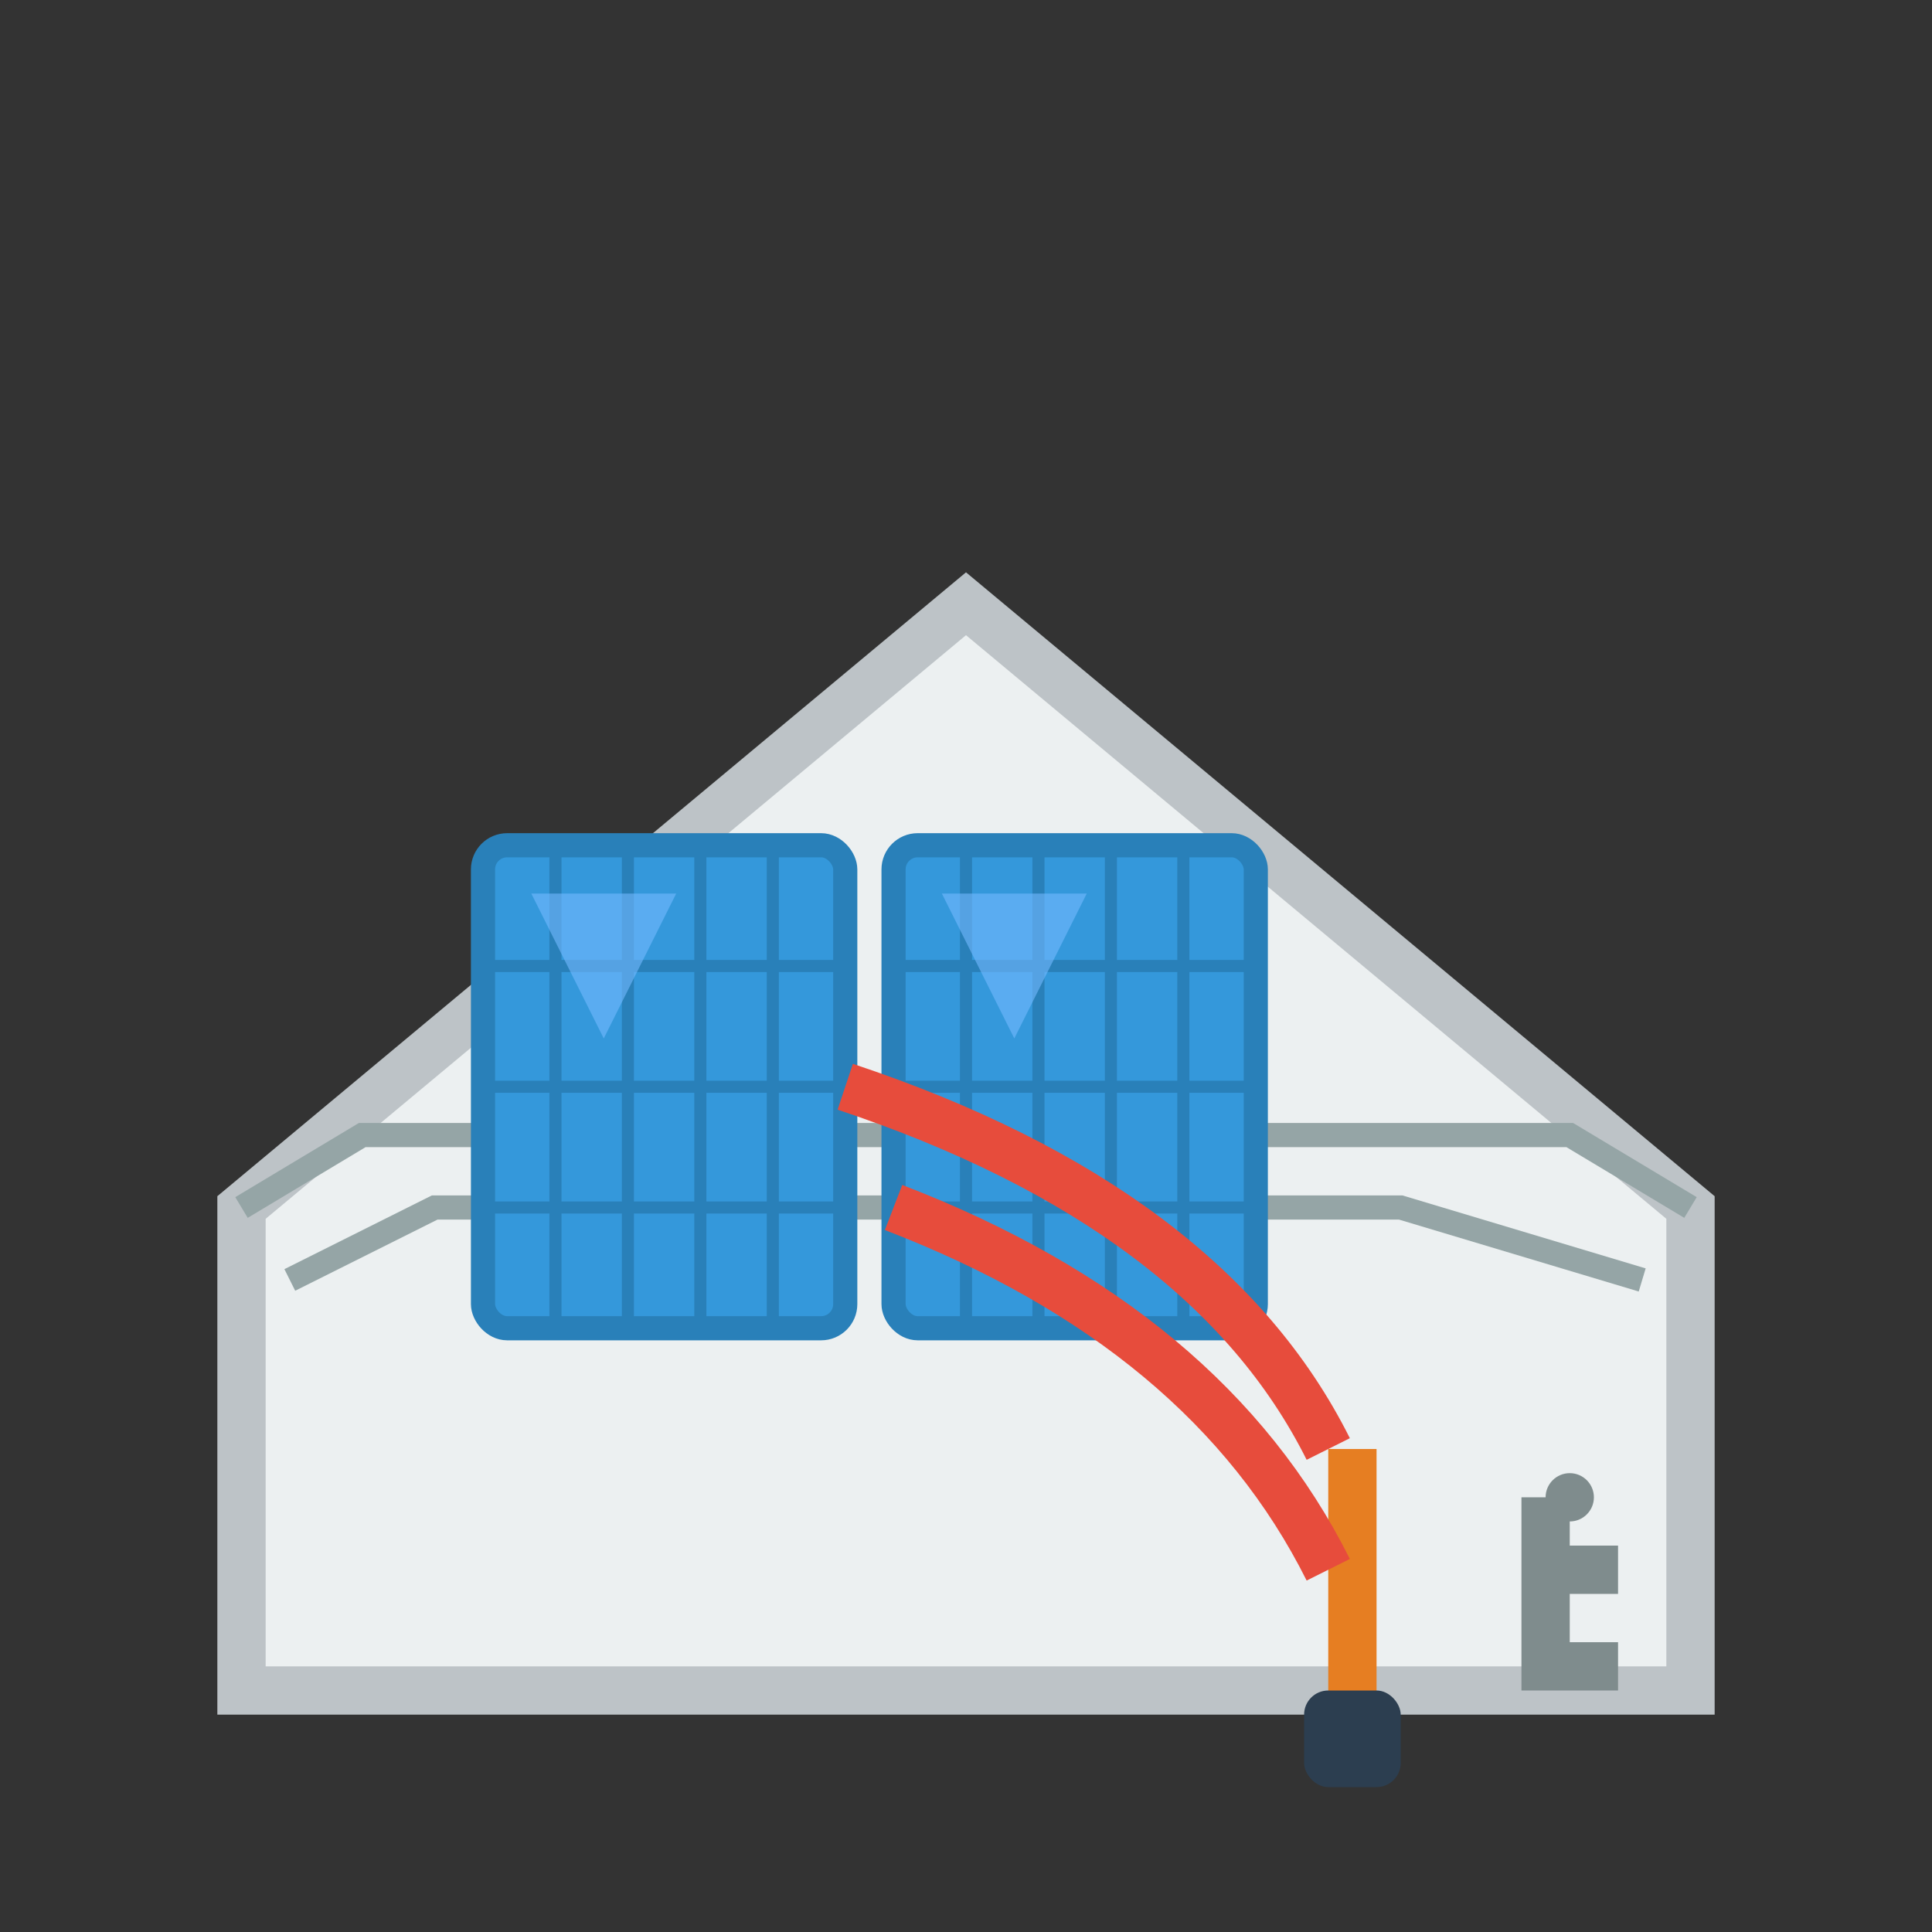 <svg width="80" height="80" viewBox="0 0 80 80" fill="none" xmlns="http://www.w3.org/2000/svg">
  <rect x="0" y="0" width="80" height="80" fill="#333333" stroke="none"/>
  <!-- Roof outline -->
  <path d="M10 50 L40 25 L70 50 L70 70 L10 70 Z" fill="#ecf0f1" stroke="#bdc3c7" stroke-width="2"/>
  
  <!-- Roof tiles pattern -->
  <path d="M10 50 L15 47 L25 47 L35 47 L45 47 L55 47 L65 47 L70 50" stroke="#95a5a6" stroke-width="1" fill="none"/>
  <path d="M12 53 L18 50 L28 50 L38 50 L48 50 L58 50 L68 53" stroke="#95a5a6" stroke-width="1" fill="none"/>
  
  <!-- Solar panels -->
  <rect x="20" y="35" width="15" height="20" rx="1" fill="#3498db" stroke="#2980b9" stroke-width="1"/>
  <rect x="37" y="35" width="15" height="20" rx="1" fill="#3498db" stroke="#2980b9" stroke-width="1"/>
  
  <!-- Solar panel grids -->
  <line x1="23" y1="35" x2="23" y2="55" stroke="#2980b9" stroke-width="0.5"/>
  <line x1="26" y1="35" x2="26" y2="55" stroke="#2980b9" stroke-width="0.5"/>
  <line x1="29" y1="35" x2="29" y2="55" stroke="#2980b9" stroke-width="0.5"/>
  <line x1="32" y1="35" x2="32" y2="55" stroke="#2980b9" stroke-width="0.5"/>
  <line x1="20" y1="40" x2="35" y2="40" stroke="#2980b9" stroke-width="0.5"/>
  <line x1="20" y1="45" x2="35" y2="45" stroke="#2980b9" stroke-width="0.5"/>
  <line x1="20" y1="50" x2="35" y2="50" stroke="#2980b9" stroke-width="0.5"/>
  
  <line x1="40" y1="35" x2="40" y2="55" stroke="#2980b9" stroke-width="0.5"/>
  <line x1="43" y1="35" x2="43" y2="55" stroke="#2980b9" stroke-width="0.5"/>
  <line x1="46" y1="35" x2="46" y2="55" stroke="#2980b9" stroke-width="0.5"/>
  <line x1="49" y1="35" x2="49" y2="55" stroke="#2980b9" stroke-width="0.5"/>
  <line x1="37" y1="40" x2="52" y2="40" stroke="#2980b9" stroke-width="0.5"/>
  <line x1="37" y1="45" x2="52" y2="45" stroke="#2980b9" stroke-width="0.5"/>
  <line x1="37" y1="50" x2="52" y2="50" stroke="#2980b9" stroke-width="0.5"/>
  
  <!-- Tools -->
  <g transform="translate(55, 60)">
    <!-- Screwdriver -->
    <rect x="0" y="0" width="2" height="12" fill="#e67e22"/>
    <rect x="-1" y="10" width="4" height="4" rx="1" fill="#2c3e50"/>
    
    <!-- Wrench -->
    <path d="M8 2 L8 10 L12 10 L12 8 L10 8 L10 6 L12 6 L12 4 L10 4 L10 2 Z" fill="#7f8c8d"/>
    <circle cx="10" cy="2" r="1" fill="#7f8c8d"/>
  </g>
  
  <!-- Shine effect on panels -->
  <polygon points="22,37 28,37 25,43" fill="#74b9ff" opacity="0.6"/>
  <polygon points="39,37 45,37 42,43" fill="#74b9ff" opacity="0.6"/>
  
  <!-- Installation cables -->
  <path d="M35 45 Q50 50 55 60" stroke="#e74c3c" stroke-width="2" fill="none"/>
  <path d="M37 50 Q50 55 55 65" stroke="#e74c3c" stroke-width="2" fill="none"/>
</svg>
